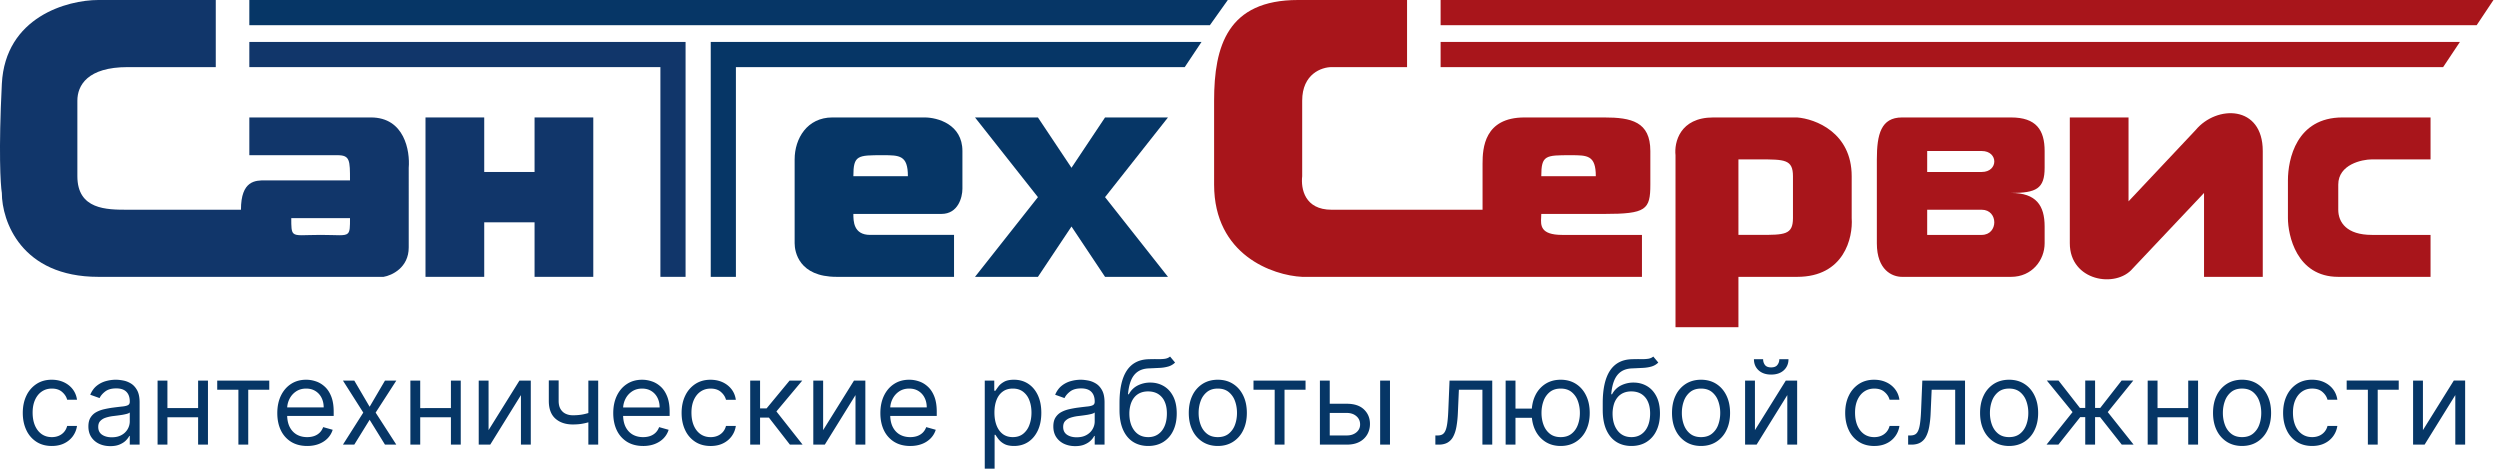 <svg width="298" height="56" viewBox="0 0 298 56" fill="none" xmlns="http://www.w3.org/2000/svg"><path fill-rule="evenodd" clip-rule="evenodd" d="M25.72 8V0h-14C8.055 0 .62 2 .22 10s-.166 12 0 13c0 3.333 2.3 10 11.5 10h34c1-.167 3-1.1 3-3.5V20c.168-2-.5-6-4.5-6h-14.5v4.5h10.5c1.5 0 1.5.6 1.5 3H31.63c-1.169-.003-2.908-.006-2.908 3.5h-13.5c-2.5 0-6 0-6-4v-9c0-1.814 1.2-4 6-4zm16 18h-7c0 1.051 0 1.572.261 1.823.359.345 1.212.177 3.24.177s2.881.168 3.24-.177c.26-.251.26-.772.26-1.823" fill="#11366A"/><path fill-rule="evenodd" clip-rule="evenodd" d="M113.721 28v5h-14c-4.5 0-5-3-5-4V19c0-2.5 1.5-5 4.5-5h11c1.5 0 4.5.8 4.5 4v4.5c0 1-.5 3-2.5 3h-10.5c0 .833 0 2.5 2 2.5zm-12-7h6.5c0-2.5-1-2.5-3-2.5-3 0-3.5 0-3.5 2.5" fill="#063666"/><path d="M57.72 14h-7v19h7v-6.5h6V33h7V14h-7v6.5h-6z" fill="#11366A"/><path d="M29.72 5h52v28h-3V8h-49z" fill="#11366A"/><path d="M84.72 5v28h3V8h53.501l2-3zm-55-5v3h114.501l2.134-3z" fill="#063666"/><path d="M171.721 3V0h125.5l-2 3zm0 5V5h121.5l-2 3z" fill="#A8151B"/><path d="M123.721 14h-7.5l7.5 9.5-7.5 9.5h7.5l4-6 4 6h7.5l-7.5-9.5 7.5-9.5h-7.5l-4 6z" fill="#063666"/><path fill-rule="evenodd" clip-rule="evenodd" d="M167.721 0v8h-9c-1.167 0-3.5.8-3.5 4v9c-.167 1.5.3 4 3.5 4h18v-5.5c0-1.833.2-5.5 5-5.5h9.5c3.224 0 5.5.5 5.5 4v4c0 3-.5 3.5-5.5 3.5h-7.5c0 .121-.008.25-.015.383-.055.959-.121 2.117 2.515 2.117h9.5v5h-40.5c-3.5-.167-10.5-2.6-10.5-11V12c0-6.5 1.6-12 10-12zm16 21h6.5c0-2.5-1-2.5-3-2.5-3 0-3.5 0-3.5 2.5m16 18V18.5c-.167-1.5.5-4.5 4.5-4.5h10c2.167.167 6.5 1.8 6.5 7v5c.167 2.333-.9 7-6.5 7h-7v6zm7.5-19.5V28h2.5c3 0 4 0 4-2v-5c0-2-1-2-4-2h-2.5zm19.5-5.5c-2.5 0-3 2-3 5v10c0 3.2 1.833 4 3 4h13c2.5 0 4-2 4-4v-2c0-2.5-1-4-4-4 3 0 4-.5 4-3v-2c0-2.5-1-4-4-4zm3 14h6.5c2 0 2-3 0-3h-6.5zm6.5-7.5h-6.5V18h6.5c2 0 2 2.5 0 2.5" fill="#A8151B"/><path d="M246.721 14h7v10l8-8.5c2.5-3 8-3 8 2.5v15h-7V23l-8.5 9c-2 2.4-7.5 1.5-7.5-3zm43 5v-5h-10.5c-5.5 0-6.5 5-6.5 7.5V26c0 2 1 7 6 7h11v-5h-7c-3 0-4-1.5-4-3v-3c0-2.4 2.833-3 4-3z" fill="#A8151B"/><path d="M6.176 53.16q-1.073 0-1.85-.508a3.3 3.3 0 0 1-1.192-1.397q-.418-.89-.418-2.033 0-1.163.427-2.054a3.4 3.4 0 0 1 1.204-1.397q.775-.507 1.81-.507.804 0 1.45.298.648.3 1.06.836.413.537.512 1.253H8.006q-.135-.522-.597-.925-.457-.408-1.233-.408-.685 0-1.203.358-.512.353-.8 1-.285.641-.284 1.506 0 .884.279 1.541.284.656.795 1.02.518.362 1.213.362.458 0 .83-.159.374-.159.632-.457.258-.3.368-.716h1.173q-.099.675-.492 1.218a2.75 2.75 0 0 1-1.03.855q-.636.313-1.48.313m6.965.019q-.726 0-1.317-.273a2.26 2.26 0 0 1-.94-.8q-.348-.527-.348-1.274 0-.656.259-1.063.258-.413.69-.647.434-.234.955-.348.528-.12 1.06-.189.695-.09 1.128-.134.437-.05.636-.164.204-.114.204-.398v-.04q0-.735-.403-1.143-.397-.408-1.208-.408-.84 0-1.317.368-.477.367-.671.786l-1.114-.398q.298-.696.795-1.084a3 3 0 0 1 1.094-.547 4.5 4.5 0 0 1 1.174-.159q.368 0 .845.09.482.084.93.353.45.269.75.81.298.542.298 1.452V53h-1.173v-1.034h-.06q-.12.249-.397.532-.279.284-.741.482-.462.2-1.129.199m.18-1.054q.694 0 1.173-.273a1.86 1.86 0 0 0 .974-1.616v-1.074q-.076.09-.328.164a6 6 0 0 1-.577.124 26 26 0 0 1-1.123.15q-.457.06-.855.193a1.5 1.5 0 0 0-.637.393q-.239.258-.239.706 0 .612.453.925.458.308 1.158.308m10.573-3.48v1.094h-4.216v-1.094zm-3.938-3.281V53h-1.173v-7.636zm4.833 0V53h-1.174v-7.636zm1.103 1.093v-1.093h6.205v1.093H29.59V53h-1.173v-6.543zm10.722 6.702q-1.104 0-1.905-.487a3.27 3.27 0 0 1-1.228-1.372q-.427-.885-.427-2.058 0-1.174.427-2.069.433-.9 1.203-1.402.776-.507 1.81-.507.597 0 1.178.2.582.198 1.06.645.477.442.76 1.174.283.73.283 1.8v.497H33.89v-1.015h4.693q0-.646-.258-1.153a1.95 1.95 0 0 0-.726-.8q-.468-.294-1.104-.294-.7 0-1.213.348a2.3 2.3 0 0 0-.78.895 2.6 2.6 0 0 0-.274 1.183v.676q0 .865.298 1.467.305.597.84.91.537.308 1.249.308.462 0 .835-.13.378-.133.651-.397.273-.268.422-.666l1.134.318q-.18.578-.602 1.014-.422.433-1.044.676-.622.24-1.396.24m5.616-7.795 1.83 3.122 1.83-3.122h1.352l-2.466 3.818L47.24 53h-1.35l-1.83-2.963L42.23 53h-1.352l2.426-3.818-2.426-3.818zm11.797 3.28v1.095H49.81v-1.094zm-3.938-3.28V53h-1.173v-7.636zm4.832 0V53h-1.173v-7.636zm3.316 5.906 3.68-5.906h1.352V53h-1.174v-5.906L58.436 53h-1.372v-7.636h1.173zm13.067-5.906V53h-1.173v-7.636zm-.457 3.639v1.094q-.4.149-.79.263-.394.11-.826.174-.432.06-.95.06-1.298 0-2.083-.701-.78-.702-.78-2.103v-2.446h1.173v2.446q0 .586.224.964.224.379.606.562.383.184.86.184.746 0 1.348-.134.606-.14 1.218-.363m5.811 4.156q-1.103 0-1.904-.487a3.27 3.27 0 0 1-1.228-1.372q-.427-.885-.427-2.058 0-1.174.427-2.069.433-.9 1.203-1.402.775-.507 1.81-.507.597 0 1.178.2.582.198 1.06.645.476.442.76 1.174.283.73.283 1.8v.497h-5.886v-1.015h4.693q0-.646-.258-1.153a1.95 1.95 0 0 0-.726-.8q-.468-.294-1.104-.294-.701 0-1.213.348a2.3 2.3 0 0 0-.78.895 2.6 2.6 0 0 0-.274 1.183v.676q0 .865.298 1.467.305.597.84.91.538.308 1.248.308.463 0 .836-.13.378-.133.65-.397.275-.268.423-.666l1.134.318q-.18.578-.602 1.014-.422.433-1.044.676-.621.24-1.397.24m8.05 0q-1.074 0-1.85-.507a3.3 3.3 0 0 1-1.193-1.397q-.418-.89-.418-2.033 0-1.163.428-2.054a3.4 3.4 0 0 1 1.203-1.397q.775-.507 1.81-.507.804 0 1.451.298.646.3 1.06.836.412.537.511 1.253h-1.173q-.134-.522-.597-.925-.457-.408-1.233-.408-.685 0-1.203.358-.512.353-.8 1-.284.641-.283 1.506 0 .884.278 1.541.283.656.795 1.02.518.362 1.213.362.458 0 .83-.159.374-.159.632-.457.258-.3.368-.716h1.173q-.099.675-.492 1.218a2.75 2.75 0 0 1-1.03.855q-.635.313-1.48.313M89.424 53v-7.636H90.6v3.32h.775l2.745-3.32h1.511l-3.082 3.679L95.67 53h-1.512l-2.505-3.222h-1.054V53zm8.693-1.73 3.679-5.906h1.353V53h-1.174v-5.906L98.317 53h-1.372v-7.636h1.173zm10.382 1.89q-1.104 0-1.904-.488a3.27 3.27 0 0 1-1.228-1.372q-.427-.885-.427-2.058 0-1.174.427-2.069.432-.9 1.203-1.402.775-.507 1.81-.507.597 0 1.178.2.582.198 1.059.645.477.442.761 1.174.283.73.283 1.8v.497h-5.886v-1.015h4.693q0-.646-.259-1.153a1.95 1.95 0 0 0-.725-.8q-.468-.294-1.104-.294-.701 0-1.213.348a2.3 2.3 0 0 0-.781.895 2.6 2.6 0 0 0-.273 1.183v.676q0 .865.298 1.467.303.597.84.91.537.308 1.248.308.463 0 .835-.13.378-.133.652-.397.273-.268.422-.666l1.134.318q-.18.578-.602 1.014a2.9 2.9 0 0 1-1.044.676q-.621.24-1.397.24m8.884 2.704v-10.5h1.134v1.213h.139q.13-.2.358-.507.234-.315.666-.557.438-.249 1.184-.249.964 0 1.7.482.735.483 1.148 1.368t.413 2.088q0 1.213-.413 2.103-.413.885-1.143 1.372-.73.482-1.686.482-.735 0-1.178-.243a2.2 2.2 0 0 1-.681-.562 8 8 0 0 1-.368-.527h-.099v4.037zm1.154-6.682q0 .864.253 1.526.254.656.741 1.03.488.367 1.193.367.736 0 1.228-.388a2.37 2.37 0 0 0 .746-1.054q.254-.666.254-1.481 0-.806-.249-1.452a2.24 2.24 0 0 0-.741-1.029q-.492-.383-1.238-.383-.715 0-1.203.363-.487.359-.736 1.004-.248.642-.248 1.497m9.625 3.997q-.726 0-1.318-.273a2.26 2.26 0 0 1-.939-.8q-.348-.527-.348-1.274 0-.656.258-1.063.26-.413.691-.647.433-.234.955-.348.526-.12 1.059-.189.696-.09 1.128-.134.438-.05.637-.164.204-.114.204-.398v-.04q0-.735-.403-1.143-.398-.408-1.208-.408-.84 0-1.318.368-.477.367-.671.786l-1.114-.398q.298-.696.796-1.084a3 3 0 0 1 1.094-.547 4.5 4.5 0 0 1 1.173-.159q.368 0 .845.09.483.084.93.353.452.269.751.81.298.542.298 1.452V53h-1.173v-1.034h-.06a2 2 0 0 1-.398.532q-.278.284-.741.482-.462.2-1.128.199m.179-1.054q.696 0 1.173-.273.483-.274.726-.706.249-.433.249-.91v-1.074q-.075.09-.329.164a6 6 0 0 1-.576.124 27 27 0 0 1-1.124.15q-.457.06-.855.193a1.5 1.5 0 0 0-.636.393q-.239.258-.239.706 0 .612.452.925.457.308 1.159.308m11.13-9.625.597.716a1.9 1.9 0 0 1-.806.472 4.5 4.5 0 0 1-1.034.164q-.576.03-1.283.06-.795.03-1.317.388-.523.357-.805 1.034-.284.676-.363 1.66h.099a2.42 2.42 0 0 1 1.074-1.054 3.3 3.3 0 0 1 1.471-.338q.895 0 1.611.418.716.416 1.134 1.238.417.82.417 2.023 0 1.198-.427 2.068a3.16 3.16 0 0 1-1.188 1.343q-.76.467-1.785.467t-1.795-.482q-.77-.488-1.198-1.442-.428-.96-.428-2.371v-.816q0-2.55.865-3.868.87-1.317 2.615-1.362.617-.02 1.099-.01.483.01.84-.044.358-.055.607-.264m-2.605 9.605q.692 0 1.188-.348.502-.348.771-.98.268-.636.268-1.496 0-.835-.273-1.422a2 2 0 0 0-.771-.895q-.502-.308-1.203-.308-.512 0-.92.174a1.86 1.86 0 0 0-.696.512q-.288.338-.447.826a3.9 3.9 0 0 0-.164 1.113q0 1.283.601 2.053.602.771 1.646.771m8.297 1.054q-1.034 0-1.814-.492a3.34 3.34 0 0 1-1.213-1.377q-.433-.885-.433-2.068 0-1.194.433-2.084a3.33 3.33 0 0 1 1.213-1.382q.78-.492 1.814-.492t1.81.492q.78.493 1.213 1.383.438.89.438 2.083 0 1.182-.438 2.068a3.3 3.3 0 0 1-1.213 1.377q-.775.492-1.81.492m0-1.054q.786 0 1.293-.403a2.4 2.4 0 0 0 .751-1.058q.243-.657.243-1.422t-.243-1.427a2.4 2.4 0 0 0-.751-1.07q-.507-.406-1.293-.407t-1.292.408a2.4 2.4 0 0 0-.751 1.069q-.244.66-.244 1.427 0 .765.244 1.422t.751 1.058q.507.403 1.292.403m4.254-5.648v-1.093h6.204v1.093h-2.506V53h-1.173v-6.543zm8.93 1.67h2.187q1.343 0 2.054.682t.711 1.725q0 .686-.319 1.248a2.3 2.3 0 0 1-.934.89q-.617.328-1.512.328h-3.201v-7.636h1.173v6.542h2.028q.697 0 1.144-.368t.447-.944q0-.607-.447-.99-.447-.382-1.144-.382h-2.187zM164.513 53v-7.636h1.173V53zm6.582 0v-1.094h.278q.344 0 .572-.134.229-.139.368-.482.144-.348.219-.965.08-.621.114-1.58l.139-3.381h5.091V53h-1.173v-6.543h-2.804l-.119 2.725a12.5 12.5 0 0 1-.169 1.655q-.125.711-.383 1.194a1.76 1.76 0 0 1-.676.725q-.423.244-1.059.244zm12.593-4.295v1.093h-4.037v-1.093zm-3.043-3.341V53h-1.173v-7.636zm5.39 7.795q-1.035 0-1.815-.492a3.35 3.35 0 0 1-1.213-1.377q-.433-.885-.433-2.068 0-1.194.433-2.084a3.34 3.34 0 0 1 1.213-1.382q.78-.492 1.815-.492t1.809.492q.781.493 1.213 1.383.438.89.438 2.083 0 1.182-.438 2.068a3.3 3.3 0 0 1-1.213 1.377q-.775.492-1.809.492m0-1.054q.785 0 1.292-.403.508-.402.751-1.058.244-.657.244-1.422t-.244-1.427a2.4 2.4 0 0 0-.751-1.07q-.507-.406-1.292-.407-.786 0-1.293.408a2.4 2.4 0 0 0-.751 1.069q-.243.66-.243 1.427 0 .765.243 1.422.244.656.751 1.058.507.403 1.293.403m11.037-9.605.596.716q-.348.338-.805.472-.458.135-1.034.164-.577.03-1.283.06-.795.03-1.317.388-.522.357-.806 1.034-.284.676-.363 1.66h.1a2.42 2.42 0 0 1 1.073-1.054 3.3 3.3 0 0 1 1.472-.338q.895 0 1.611.418.716.416 1.133 1.238.418.82.418 2.023 0 1.198-.428 2.068a3.14 3.14 0 0 1-1.188 1.343q-.76.467-1.785.467t-1.794-.482q-.77-.488-1.198-1.442-.428-.96-.428-2.371v-.816q0-2.55.865-3.868.87-1.317 2.615-1.362.616-.02 1.099-.01a5 5 0 0 0 .84-.044q.358-.055.607-.264m-2.606 9.605q.691 0 1.189-.348.501-.348.77-.98.269-.636.269-1.496 0-.835-.274-1.422a2 2 0 0 0-.77-.895q-.502-.308-1.203-.308-.513 0-.92.174a1.86 1.86 0 0 0-.696.512 2.4 2.4 0 0 0-.448.826 4 4 0 0 0-.164 1.113q0 1.283.602 2.053.601.771 1.645.771m8.298 1.054q-1.034 0-1.815-.492a3.35 3.35 0 0 1-1.213-1.377q-.432-.885-.432-2.068 0-1.194.432-2.084a3.34 3.34 0 0 1 1.213-1.382q.781-.492 1.815-.492t1.81.492q.78.493 1.213 1.383.437.89.437 2.083 0 1.182-.437 2.068a3.3 3.3 0 0 1-1.213 1.377q-.776.492-1.81.492m0-1.054q.786 0 1.293-.403a2.37 2.37 0 0 0 .75-1.058q.244-.657.244-1.422t-.244-1.427a2.4 2.4 0 0 0-.75-1.07q-.507-.406-1.293-.407t-1.293.408a2.4 2.4 0 0 0-.75 1.069q-.244.66-.244 1.427 0 .765.244 1.422.243.656.75 1.058.507.403 1.293.403m6.425-.835 3.679-5.906h1.352V53h-1.173v-5.906L209.387 53h-1.372v-7.636h1.174zm2.903-8.452h1.094q0 .805-.557 1.318-.557.512-1.511.512-.94 0-1.497-.512-.552-.512-.552-1.318h1.094q0 .389.214.681.219.294.741.294t.745-.294q.23-.293.229-.68m11.317 10.341q-1.074 0-1.85-.507a3.3 3.3 0 0 1-1.193-1.397q-.417-.89-.418-2.033 0-1.163.428-2.054a3.4 3.4 0 0 1 1.203-1.397q.775-.507 1.81-.507.806 0 1.451.298a2.8 2.8 0 0 1 1.059.836q.413.537.512 1.253h-1.173q-.134-.522-.596-.925-.457-.408-1.233-.408-.687 0-1.204.358-.512.353-.8 1-.283.641-.283 1.506 0 .884.278 1.541.284.656.795 1.02.518.362 1.214.362.456 0 .83-.159t.631-.457q.259-.3.368-.716h1.173a2.71 2.71 0 0 1-1.521 2.073q-.636.313-1.481.313m4.041-.16v-1.094h.279q.343 0 .572-.134.228-.139.368-.482.144-.348.218-.965.08-.621.115-1.58l.139-3.381h5.091V53h-1.174v-6.543h-2.804l-.119 2.725a12 12 0 0 1-.169 1.655q-.124.711-.383 1.194a1.75 1.75 0 0 1-.676.725q-.423.244-1.059.244zm12.037.16q-1.035 0-1.815-.493a3.35 3.35 0 0 1-1.213-1.377q-.433-.885-.433-2.068 0-1.194.433-2.084a3.34 3.34 0 0 1 1.213-1.382q.78-.492 1.815-.492t1.809.492q.781.493 1.213 1.383.438.89.438 2.083 0 1.182-.438 2.068a3.3 3.3 0 0 1-1.213 1.377q-.775.492-1.809.492m0-1.055q.785 0 1.292-.403.508-.402.751-1.058.244-.657.244-1.422t-.244-1.427a2.4 2.4 0 0 0-.751-1.07q-.507-.406-1.292-.407-.786 0-1.293.408a2.4 2.4 0 0 0-.751 1.069q-.243.66-.243 1.427 0 .765.243 1.422.244.656.751 1.058.507.403 1.293.403m4.459.895 3.102-3.878-3.062-3.758h1.392l2.545 3.261h.637v-3.261h1.173v3.261h.617l2.545-3.261h1.392l-3.043 3.758L254.327 53h-1.412l-2.585-3.281h-.597V53h-1.173v-3.281h-.597L245.358 53zm17.168-4.355v1.094h-4.216v-1.094zm-3.937-3.281V53h-1.173v-7.636zm4.832 0V53h-1.173v-7.636zm5.245 7.795q-1.034 0-1.814-.492a3.34 3.34 0 0 1-1.213-1.377q-.433-.885-.433-2.068 0-1.194.433-2.084a3.33 3.33 0 0 1 1.213-1.382q.78-.492 1.814-.492t1.81.492q.78.493 1.213 1.383.438.89.437 2.083 0 1.182-.437 2.068a3.3 3.3 0 0 1-1.213 1.377q-.775.492-1.81.492m0-1.054q.786 0 1.293-.403a2.4 2.4 0 0 0 .751-1.058q.243-.657.243-1.422t-.243-1.427a2.4 2.4 0 0 0-.751-1.07q-.507-.406-1.293-.407t-1.292.408a2.4 2.4 0 0 0-.751 1.069q-.243.66-.244 1.427 0 .765.244 1.422.243.656.751 1.058.507.403 1.292.403m8.354 1.054q-1.074 0-1.85-.507a3.3 3.3 0 0 1-1.193-1.397q-.417-.89-.417-2.033 0-1.163.427-2.054a3.4 3.4 0 0 1 1.203-1.397q.775-.507 1.81-.507.805 0 1.452.298.645.3 1.059.836.412.537.512 1.253h-1.174q-.134-.522-.596-.925-.457-.408-1.233-.408-.687 0-1.203.358-.513.353-.801 1-.283.641-.283 1.506 0 .884.278 1.541.283.656.796 1.02.517.362 1.213.362.457 0 .83-.159a1.7 1.7 0 0 0 .999-1.173h1.174q-.1.675-.493 1.218a2.74 2.74 0 0 1-1.029.855q-.636.313-1.481.313m4.116-6.702v-1.093h6.205v1.093h-2.506V53h-1.173v-6.543zm9.09 4.813 3.679-5.906h1.352V53h-1.173v-5.906L289.012 53h-1.372v-7.636h1.174z" fill="#063666"/></svg>